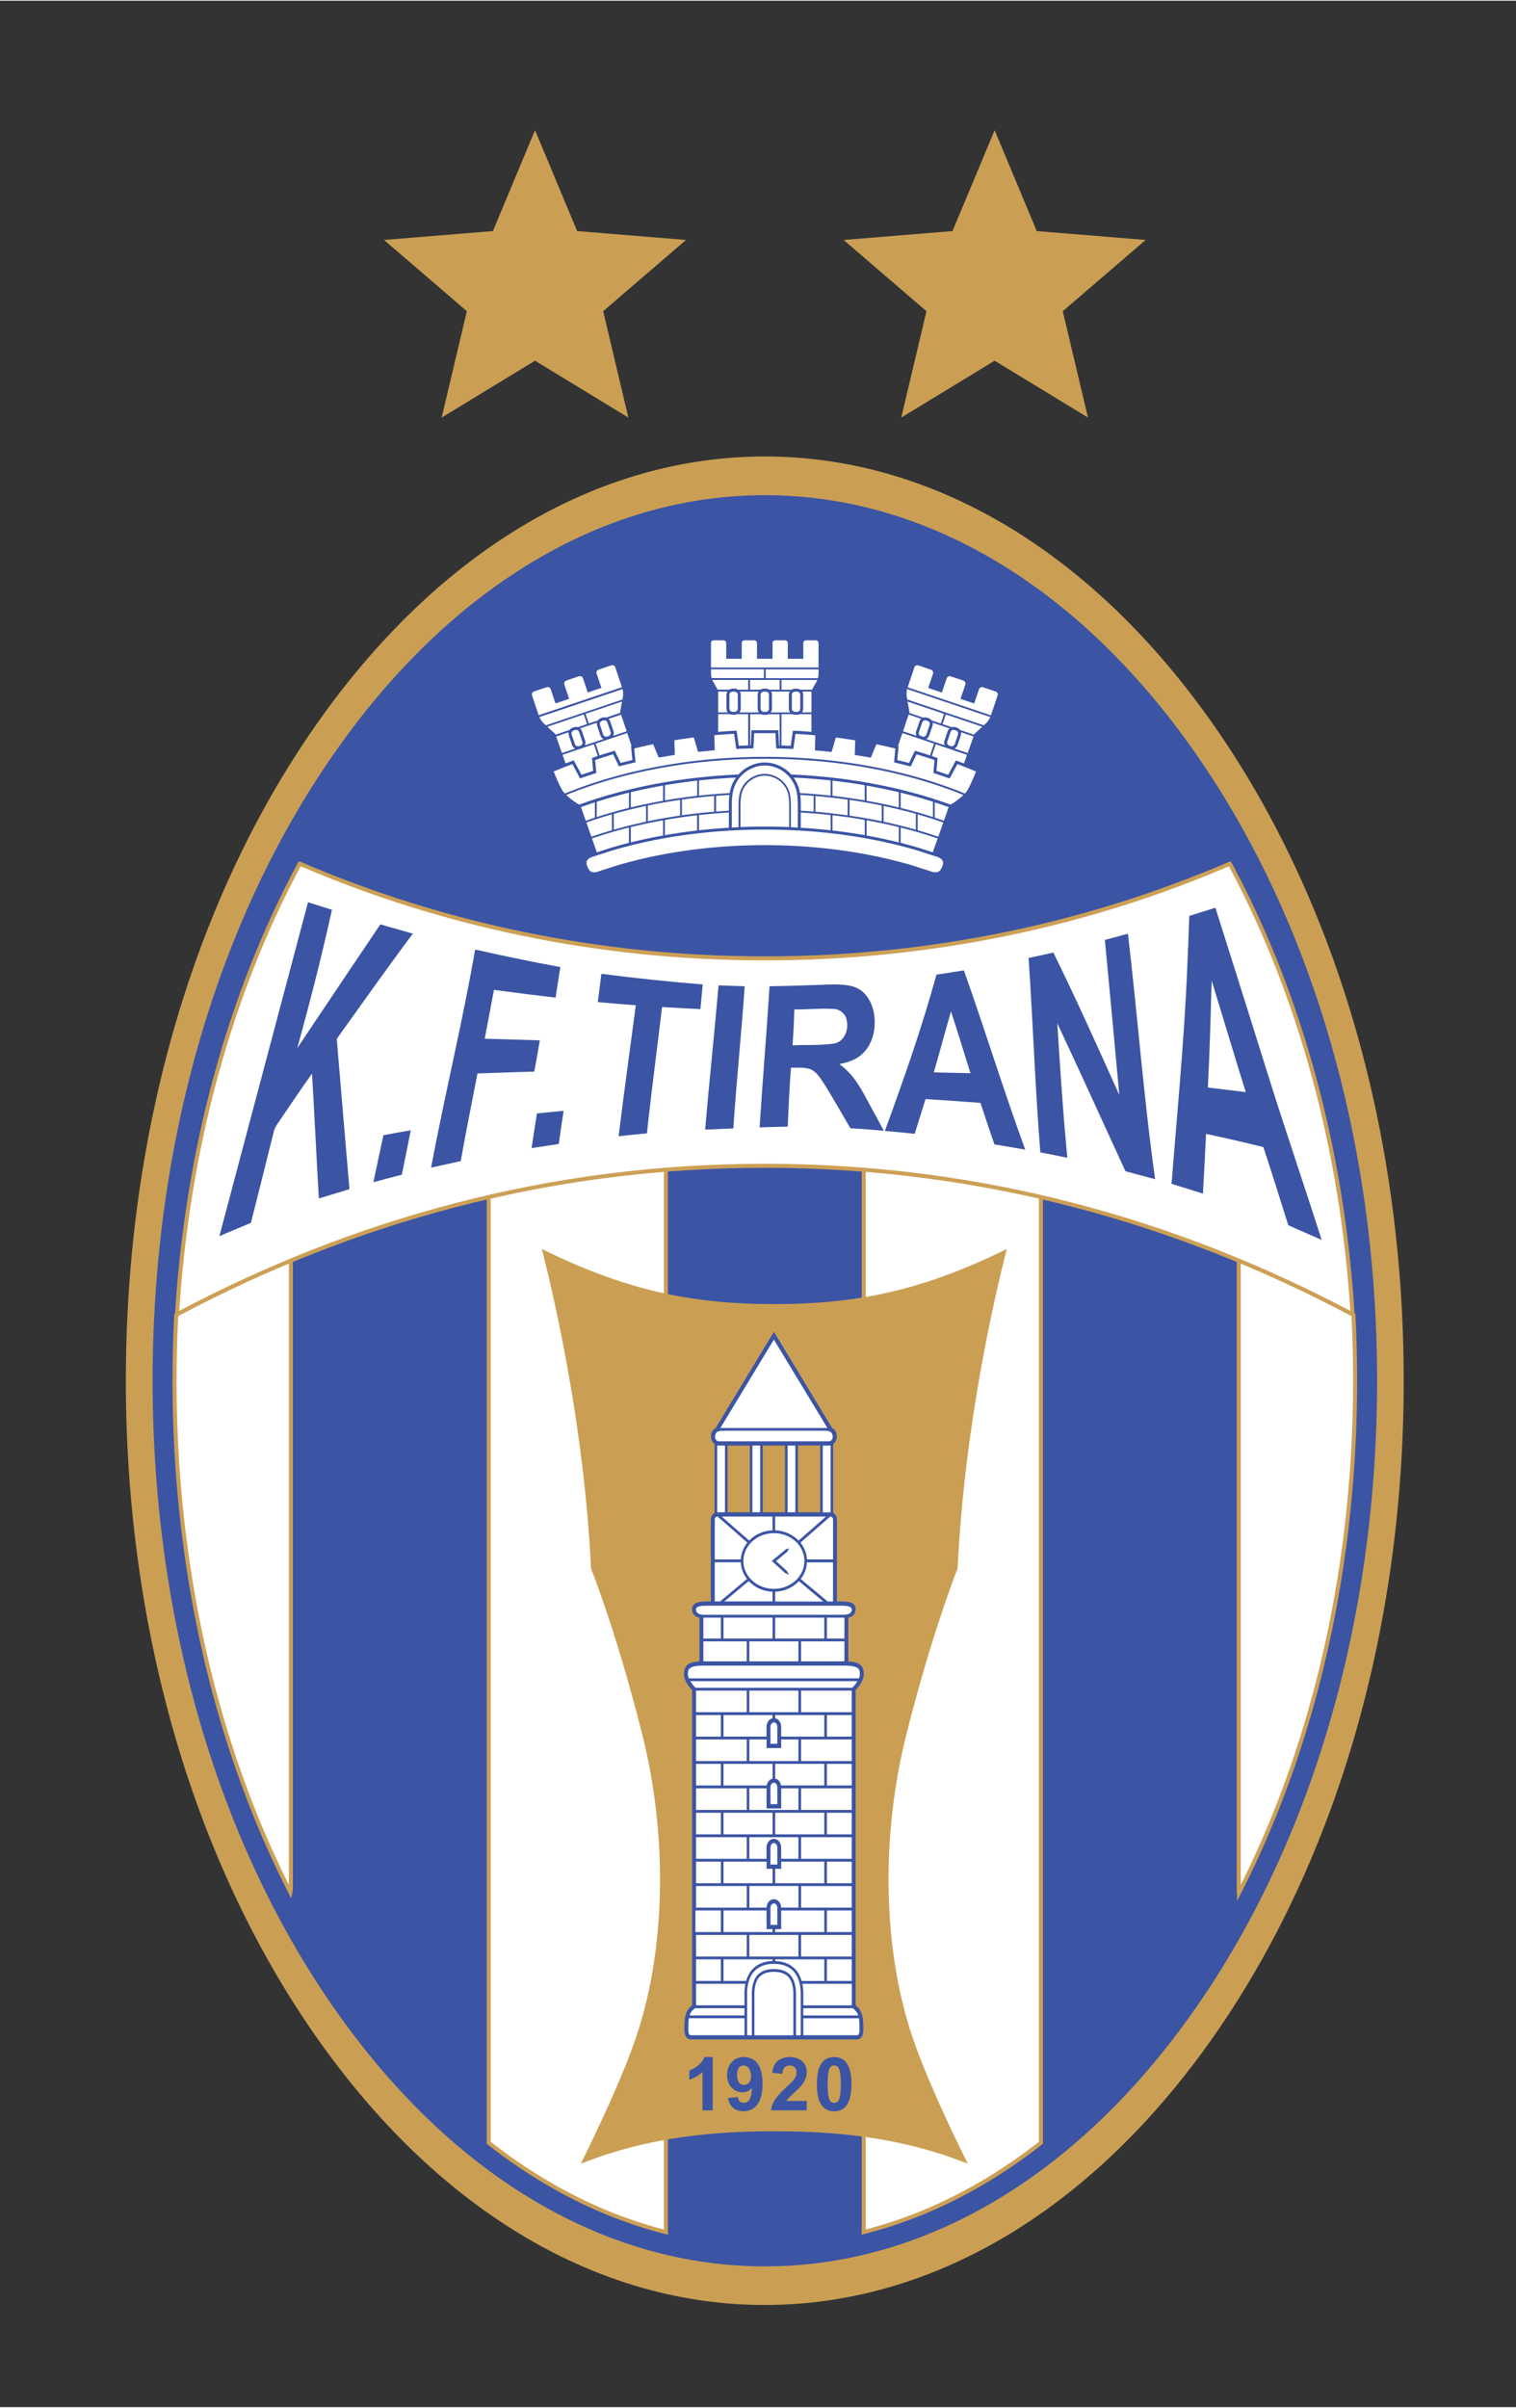 <svg xmlns="http://www.w3.org/2000/svg" width="250.951" height="398.483" viewBox="0 0 375.1 595.28"><rect x="0" y="0" width="375.1" height="595.28" fill="#333333" stroke="none"/><path fill="#ca9f54" d="M79.55 505.53c-31.22-43.59-48.41-101.88-48.41-164.15 0-62.26 17.19-120.56 48.41-164.15 29.78-41.58 68.73-64.48 109.68-64.48s79.9 22.9 109.68 64.48c31.22 43.59 48.41 101.89 48.41 164.15s-17.19 120.56-48.41 164.15c-29.78 41.58-68.73 64.48-109.68 64.48-40.95.01-79.9-22.89-109.68-64.48"/><path fill="#3b54a4" d="M84.14 498.67c-29.91-41.77-46.38-97.63-46.38-157.28 0-59.66 16.47-115.52 46.39-157.28 28.53-39.84 65.86-61.79 105.1-61.79s76.56 21.94 105.1 61.79c29.91 41.77 46.38 97.63 46.38 157.28 0 59.66-16.47 115.52-46.38 157.28-28.53 39.84-65.86 61.79-105.1 61.79-39.25 0-76.58-21.94-105.11-61.79"/><path fill="#ca9f54" d="m132.38 32.04 10.42 24.95 26.94 2.2-20.5 17.62 6.23 26.31-23.09-14.06-23.1 14.06 6.23-26.31-20.5-17.62 26.95-2.2zM246.1 32.04l10.42 24.95 26.94 2.2-20.5 17.62 6.23 26.31-23.09-14.06-23.1 14.06 6.23-26.31-20.5-17.62 26.94-2.2z"/><path fill="#fff" d="M172.44 504.36v-9.49c-.55.51-1.63 1.38-3.25 1.91v-2.28c.26-.09 2.94-1.12 3.73-3.34h2.06v13.2zM181.2 501.04c.04.31.2 1.45 1.47 1.45 1.76 0 1.93-2.28 2.02-3.63l-.04-.04c-.81.99-1.82 1.08-2.29 1.08-2.07 0-3.84-1.69-3.84-4.3 0-2.62 1.71-4.44 4.22-4.44 1.16 0 3.14.42 4.06 3.03.4 1.16.5 2.37.5 3.6 0 1.19 0 6.79-4.79 6.79-1.17 0-2.31-.44-3.03-1.43-.5-.7-.64-1.45-.7-1.84zm1.41-7.78c-1.62 0-1.62 1.98-1.62 2.35 0 .31 0 2.46 1.74 2.46.33 0 1.73-.13 1.73-2.24.01-1.3-.64-2.57-1.85-2.57M198.25 504.36h-8.83c.2-1.95 1.17-3.32 3.69-5.67 1.76-1.63 2.61-2.42 2.62-3.69-.02-1.6-1.25-1.74-1.71-1.74-1.17 0-1.71.72-1.8 2.06l-2.51-.26c.07-.62.26-2 1.3-2.9.9-.75 2.17-.99 3.06-.99 3.05 0 4.17 2.02 4.17 3.67 0 2.29-1.67 3.84-2.95 5.01-1.28 1.19-1.71 1.58-2.06 2.17h5.01v2.34zM208.73 493.83c.53 1.47.57 3.14.57 4.06 0 .84-.02 2.51-.57 3.98-.53 1.47-1.6 2.72-3.69 2.72-2.11 0-3.19-1.23-3.73-2.68-.55-1.47-.55-3.14-.55-4.06 0-.88.02-2.55.55-4 .55-1.45 1.61-2.68 3.71-2.68 2.09 0 3.16 1.21 3.71 2.66m-5.32 4.05c0 3.49.42 4.61 1.62 4.61 1.21 0 1.63-1.14 1.63-4.61 0-3.49-.42-4.63-1.63-4.63-1.2.01-1.62 1.13-1.62 4.63"/><path fill="#fff" stroke="#cca056" stroke-miterlimit="10" d="M306.5 467.16V312.42l.01-.87c9.4 3.93 18.69 8.36 27.88 13.26l.48.27c.28 5.39.42 10.83.42 16.3 0 46.28-10.07 90.18-28.75 126.72zM213.71 551.11V288.88l.61.01c14.41 1.19 28.67 3.42 42.74 6.67l.5.11v233.34l.01.86c-13.74 10.79-28.54 18.25-43.9 22.1zM71.16 311.89c-9.05 3.82-18 8.08-26.84 12.8l-.71.47c-.28 5.37-.42 10.78-.42 16.22 0 46.19 10.03 90.01 28.64 126.52l.14-.75V311.57zM120.92 295.68v233.34l-.01.86c13.74 10.78 28.53 18.24 43.87 22.1l-.02-.7v-262.4l-.61.01a298 298 0 0 0-42.36 6.59z"/><path fill="#fff" stroke="#cca056" stroke-miterlimit="10" d="M43.79 324.98c2.53-40.84 13-79.21 30.36-111.49l.59.23c34.7 14.86 73.52 23.18 114.49 23.18 41.19 0 80.2-8.4 115.04-23.41l.31.51c17.19 32.16 27.57 70.31 30.09 110.92l-.43-.19c-43.02-22.75-91.36-36.52-145.01-36.52-53.55 0-101.82 13.72-144.78 36.4z"/><path fill="#ca9f54" d="M191.58 322.42c21.33 0 37.48-3.76 57.52-13.63-3.26 12.78-10.53 44.55-12.16 79.03-1.04 2.64-6.75 17.51-12.7 41.14-2.93 11.65-4.39 23.88-4.39 35.8 0 13.78 1.95 27.13 5.81 38.67 3.4 10.14 9.8 23.61 13.79 31.63-17.62-7.03-34.62-8.02-47.87-8.02-13.26 0-30.25 1-47.87 8.02 3.98-8.02 10.39-21.49 13.79-31.63 3.86-11.54 5.81-24.89 5.81-38.67 0-11.92-1.46-24.15-4.38-35.8-5.94-23.63-11.65-38.49-12.7-41.14-1.63-34.49-8.9-66.25-12.16-79.03 20.03 9.86 36.18 13.63 57.51 13.63"/><path fill="#3b54a4" d="M173.06 410.59v-10.6c-.38-.07-.89-.22-1.29-.65-.34-.37-.52-.86-.52-1.44 0-1.92 2.28-1.92 4.11-1.92h.52V375.7c0-.66.34-1.24.84-1.55l.09-.04v-16.99l-.01-.07c-.12-.09-.23-.2-.33-.31-.83-1.01-.55-2.28-.29-2.76.2-.4.51-.72.89-.91l.07-.1 13.94-23.03.4-.67 14.34 23.69.07.1c.38.19.69.52.89.91.26.48.55 1.74-.29 2.76-.1.12-.21.22-.33.31l-.01.11v16.94l.04.02c.53.29.89.89.89 1.58v20.28h.52c1.83 0 4.11 0 4.11 1.92 0 .57-.18 1.07-.52 1.44-.4.43-.91.59-1.29.65v10.79l.08.04c2.38.16 3.74.8 3.74 3.13 0 1.77-1.51 3.45-2.01 3.96v77.98c1.43 1.14 1.91 2.52 1.91 5.61 0 .94-.07 1.89-.6 2.42-.43.43-1 .44-1.4.41h-40.26c-.4.04-.99.03-1.43-.41-.53-.53-.6-1.48-.6-2.42 0-3.1.48-4.47 1.91-5.61V417.9c-.51-.52-2.01-2.19-2.01-3.96 0-2.36 1.4-2.99 3.84-3.14zm24.38-53.06v16.29l.01.1h5.39l.1-.01v-16.5h-5.5zm-11.92 16.25v-16.35h-5.5v16.5l.09-.01h5.4zm3.21.14h5.49l.01-.13v-16.28l-.01-.09h-5.49v16.37z"/><g fill="#fff"><path d="m185.29 380.86-6.6-5.78-.12-.1h12.59l-.01.1v3.29l-.15.02c-2.24.12-4.24 1.07-5.64 2.53zM197.58 380.91c-1.41-1.46-3.43-2.42-5.68-2.52h-.11v-3.33l-.01-.08h12.59l-.19.17-6.53 5.71zM174.24 399.28c-1.38 0-2.12-.56-2.02-1.38.11-.85 1.42-.87 3.14-.87h32.24c1.72 0 3.04.02 3.14.87.1.82-.64 1.38-2.02 1.38zM179.79 353.74c-1.26-.01-1.71.01-2.24.25-.53.25-.83 1.18-.47 1.9.18.29.49.48.84.48h27.12c.35 0 .66-.19.84-.48.36-.72.05-1.65-.47-1.9-.53-.25-.98-.26-2.24-.25zM203.58 373.92v-16.39l.01-.1h1.45c.16 0 .32-.02.47-.06v16.56l-.06.01h-1.78zM196.79 357.54v16.38h-1.91l-.01-.11v-16.39h1.92zM178.43 353.07h26.28l-.06-.12c-2.84-4.69-12.52-20.68-13.17-21.75-.66 1.08-10.5 17.34-13.24 21.87z"/><path d="M183.93 385.97c0-3.8 3.39-6.89 7.55-6.89s7.55 3.09 7.55 6.89-3.39 6.89-7.55 6.89-7.55-3.09-7.55-6.89m10.76 2.45c-.9-.82-2.34-2.12-2.69-2.43.39-.32 1.99-1.64 2.86-2.37l.36-.79-.73.21-3.53 2.92 3.32 3.01.95.42zM170.78 415.69c.42.71.97 1.32 1.26 1.59l.09.05h38.74l.04-.05c.29-.27.84-.87 1.26-1.58l-.13-.01H170.9zM170.42 414.98c-.14-.34-.22-.69-.22-1.02 0-1.23.23-1.99 3.36-2.11h35.85c3.12.12 3.34.87 3.34 2.11 0 .33-.08.67-.22 1.01l-.13.03h-41.86zM170.45 499.08c-.11.63-.15 1.42-.15 2.43 0 .58.03 1.39.29 1.64.04.04.18.18.74.13h12.87l.01-.16v-3.95l-.01-.1h-13.65zM171.91 496.64c-.64.48-1.04.99-1.29 1.74h13.59l-.01-.11v-1.56l-.01-.12h-12.24zM186.66 503.12v-9.72c-.03-1.4.15-3.32 1.21-4.5.77-.86 1.99-1.3 3.61-1.3s2.84.44 3.61 1.3c1.06 1.18 1.24 3.06 1.21 4.44v9.82l-.01.13h-9.62z"/><path d="M184.85 503.17v-9.78c-.06-2.52.54-4.55 1.73-5.87 1.13-1.26 2.78-1.89 4.9-1.89 2.13 0 3.78.64 4.91 1.89 1.19 1.32 1.78 3.35 1.73 5.87v9.76l-.01.15h-1.16v-9.94c.03-1.5-.18-3.58-1.39-4.94-.9-1-2.27-1.51-4.07-1.51s-3.17.51-4.07 1.51c-.96 1.07-1.44 2.8-1.39 4.99v9.73l.01.16h-1.17zM212.53 499.23c.09.61.13 1.34.13 2.28 0 .58-.03 1.39-.29 1.64-.04.04-.18.18-.7.13h-12.91v-4.2h13.75zM212.29 498.25c-.24-.68-.63-1.15-1.23-1.6l-.07-.06h-12.24v1.79h13.57zM186.16 373.78v-16.36h1.92v16.5h-1.92zM179.26 373.92h-1.75l-.06-.01v-16.46l.01-.09c.15.04.3.06.46.06h1.46v16.49zM199.65 385.33c-.13-1.45-.7-2.78-1.59-3.89l.05-.07 7.23-6.32.12-.08c.36 0 .66.32.66.72v9.88l-.07.01h-6.38zM176.85 395.79v-9.51h6.28l.16.01c.07 1.53.63 2.94 1.54 4.11l-.14.12-6.43 5.37-.1.08h-1.31zM176.85 385.57v-9.88c0-.4.3-.72.66-.72l.1.06 7.21 6.31.1.08a7.26 7.26 0 0 0-1.63 4.16h-6.34zM191.8 395.98v-2.3l.01-.11c2.34-.09 4.43-1.09 5.86-2.62l.11.09 5.74 4.79.2.17h-11.8zM184.76 410.69v-4.73l.01-.11h-10.74v4.94h10.72zM197.55 410.58v-4.73h-12.14l-.01.08v4.76l.01.1h12.15zM198.2 410.66v-4.81h10.73v4.94H198.2zM191.8 404.94v-4.88l.01-.08h12.14v5.1l-.01.07h-12.13zM204.6 405.02v-5.04h4.33v5.17h-4.33zM178.36 405.02v-4.91l.01-.13h-4.34v5.17h4.34zM179.01 405.04v-4.91l-.01-.15h12.16v5.17H179zM185.15 391.03l-5.79 4.83-.15.11h11.93v-2.41c-2.34-.08-4.44-1.09-5.88-2.63zM199.66 386.41c-.09 1.49-.65 2.87-1.55 4.02l.12.08 6.42 5.36.14.12h1.32v-9.7l-.1.01h-6.34zM198.55 490.69q.24 1.245.21 2.7v2.5h11.99v-5.34h-12.23zM178.36 484.61v5.12l.01.12h-6.15v-5.33l.1-.01h6.05zM198.2 423.28v-5.25h12.54v5.34H198.2zM184.76 423.28v-5.15l-.01-.1h-12.53v5.34h12.53zM185.4 423.24v-5.13l.01-.08h12.15l-.01.09v5.25h-12.14zM172.22 490.7v5.18h11.99l-.01-.1v-2.39c-.02-.97.05-1.88.21-2.71l.02-.13h-12.22z"/><path d="M203.95 489.73v-5.14l.01-.08H191.8v.4l.11.03c2.1.08 3.76.79 4.94 2.1.66.73 1.15 1.65 1.47 2.72l.03.1h5.62zM204.6 489.76v-5.25h6.14v5.34h-6.14zM191.05 484.51h-12.04v5.34h5.6l.03-.1c.32-1.07.81-1.99 1.47-2.72 1.17-1.3 2.82-2.01 4.91-2.1h.13v-.43zM190.63 427c0-.6.39-1.12.85-1.12s.85.51.85 1.12v4.19h-1.69c-.01-.82-.01-4.19-.01-4.19M190.63 441.93c0-.6.39-1.12.85-1.12s.85.51.85 1.12v4.19h-1.69c-.01-.82-.01-4.19-.01-4.19M178.36 453.48v-5.23h-6.14v5.34h6.15zM179.01 453.45v-5.2h12.14l.01.07v5.27h-12.15zM204.6 453.42v-5.08l-.01-.09h6.15v5.34h-6.14zM203.95 453.48v-5.13l-.01-.1h-12.13l-.01.07v5.27h12.16z"/><path d="M189.67 442.31v4.87h3.62v-4.97h4.26v5.34h-12.14l-.01-.15v-5.19h4.26zM198.2 447.42v-5.21h12.54v5.34H198.2zM184.76 447.43v-5.1l.01-.12h-12.55v5.33l.13.01h12.4zM178.36 441.35v-5.06l.01-.13h-6.15v5.35l.09-.01h6.06zM179.01 441.4v-5.24h12.14l.01.09v3.42l.01.13c-.71.15-1.28.79-1.45 1.61l-.02.09H179zM204.6 441.38v-5.22h6.14v5.34h-6.15zM203.95 441.35v-5.12l-.01-.08H191.8v3.64c.71.15 1.27.79 1.44 1.62l.01.08h10.7zM184.76 435.33v-5.1l-.01-.11h-12.44l-.09-.01v5.33l.14.02h12.39zM197.55 435.33v-5.21h-4.16l-.1-.01v2.14h-3.62v-2.14l-.11.01h-4.15l-.01.08v5.26h12.16zM198.2 435.31v-5.19h12.54v5.34H198.2zM203.95 424.18v5.09l-.01.15h-10.65V427c0-1.06-.64-1.95-1.49-2.13v-.74l.01-.05h12.14zM178.36 429.31v-5.23h-6.04l-.1-.01v5.34l.1.01h6.05zM179.01 429.28v-5.14l-.01-.06h12.16l-.01.06v.73c-.85.18-1.49 1.07-1.49 2.13v2.41H179zM204.6 429.33v-5.25h6.14v5.34h-6.14zM190.63 456.86c0-.6.39-1.12.85-1.12s.85.51.85 1.12v4.19h-1.69c-.01-.82-.01-4.19-.01-4.19M190.63 471.79c0-.6.39-1.12.85-1.12s.85.51.85 1.12v4.19h-1.69c-.01-.82-.01-4.19-.01-4.19M197.55 478.55v5.26h-12.13l-.02-.16v-5.09l.01-.09h12.15zM198.2 478.56v5.25h12.54v-5.34H198.2zM184.76 483.68v-5.12l.01-.09h-12.55v5.33l.08.01h12.47z"/><path d="M189.67 471.62c.07-1.12.86-2 1.81-2s1.72.87 1.81 1.97l.02.12h4.26l-.01-.12v-5.12l.01-.1H185.4l.01.09v5.26h4.26zM198.2 471.56v-5.18h12.54v5.34h-12.53zM184.76 471.62v-5.15l-.01-.09h-12.53v5.34h12.53zM198.2 459.49v-5.2h12.54v5.34h-12.55zM185.4 459.5v-5.12l-.01-.09h12.15l.01.06v5.13l-.01.15h-4.26v-2.77c0-1.2-.81-2.17-1.81-2.17s-1.81.97-1.81 2.17v2.77h-4.26zM184.76 459.51v-5.11l.01-.11h-12.55v5.35l.15-.01h12.38zM204.6 465.55v-5.13l-.01-.08h6.15v5.34h-6.14zM178.36 465.55v-5.13l.01-.08h-6.15v5.33l.09.01h6.06zM179.01 465.56v-5.22h10.64l.02.09v1.68h1.48l.01.06v3.52l-.21-.01H179zM191.8 465.67v-3.47l-.01-.09h1.5v-1.77h10.66v5.2l.01.14h-12.02zM204.6 477.63v-5.13l-.01-.08h6.15v5.34h-6.14zM191.8 477.76h12.16l-.01-.07v-5.16l.01-.11h-10.59l-.08.01v4.61h-1.49zM191.16 477.76h-12.15v-5.23l-.01-.11h10.67v4.62h1.48zM178.36 477.62v-5.2h-6.29v5.34h6.3z"/></g><path fill="#3b54a4" d="M146.69 210.99c-1.09.31-1.78.77-2.11 1.42-.27.55-.26 1.21.03 1.97.71 1.81 1.83 2.32 3.73 1.7l1.22-.4 3.28-1.05c11.03-3.28 23.61-5.01 36.38-5.01s25.35 1.73 36.38 5.01l3.28 1.05 1.22.4c1.91.62 3.02.11 3.74-1.7.15-.39.23-.76.23-1.1 0-.31-.07-.6-.2-.87-.32-.65-1.02-1.12-2.13-1.43l-.27-.08c1.15-3.28 3.92-11.16 3.99-11.36.53-.3 2.74-1.6 4.15-3.37.88-1.1 2.25-4.5 2.8-5.9l-.1-.05c-.98-.42-1.97-.83-2.97-1.22 0 0-.14-.06-.14-.07.65-1.84 2.45-6.97 2.5-7.11l2.78-2.58c.51-.47 1.08-1.36 1.3-2.01l1.73-5.13c.05-.16.08-.32.08-.47 0-.63-.41-1.23-1.05-1.44l-3.1-1.05c-.8-.27-1.67.15-1.93.94l-.96 2.84-2-.67c.19-.55.96-2.84.96-2.84.05-.16.08-.31.08-.47 0-.23-.05-.46-.16-.67-.18-.37-.5-.64-.89-.77l-3.1-1.05c-.8-.27-1.66.16-1.93.94 0 0-.77 2.28-.96 2.83l-2-.67c.19-.55.96-2.84.96-2.84.05-.15.08-.31.08-.47 0-.23-.05-.46-.16-.67-.18-.37-.5-.64-.89-.77l-3.1-1.05c-.8-.27-1.66.15-1.93.94l-1.73 5.14c-.15.45-.24 1.08-.24 1.66 0 .26.02.52.06.73 0 0 .62 3.56.65 3.74-.04.11-1.68 4.98-2.79 8.27l-.16-.04c-1.62-.4-3.27-.77-4.92-1.1l-.03.13-1.29 3.08-.07.12c-.91-.16-1.82-.31-2.74-.46l-.01-.1.11-3.51-.12-.03c-1.97-.33-3.97-.62-5.97-.87l-.03.11-.96 3.28-.06.19c-.94-.1-1.89-.19-2.84-.27v-.26l.08-3.32v-.15l-.95-.09-.01-.16v-9.9c.09-.15 1.22-2.17 1.22-2.17.31-.56.56-1.49.56-2.13v-7.69c0-.77-.64-1.4-1.43-1.4h-2.37c-.79 0-1.43.63-1.43 1.4v3.17h-2.38v-3.17c0-.77-.64-1.4-1.43-1.4h-2.37c-.79 0-1.43.63-1.43 1.4v3.17h-2.38v-3.17c0-.77-.64-1.4-1.43-1.4h-2.37c-.79 0-1.44.63-1.44 1.4v3.17h-2.38v-3.17c0-.77-.64-1.4-1.43-1.4h-2.37c-.79 0-1.43.63-1.43 1.4v7.69c0 .64.25 1.57.56 2.13l1.22 2.17v10.02l-.1.05c-.28.02-.56.05-.84.08l-.02.11.08 3.41.02.2c-.96.08-1.91.18-2.86.28l-.03-.1-1.02-3.5-.13.03c-2 .25-3.99.54-5.95.87v.18l.1 3.26-.01.18c-.92.14-1.84.3-2.75.46l-.06-.1-1.35-3.23-.13.02c-1.65.34-3.31.71-4.93 1.11l-.07-.18c-1.11-3.29-2.69-7.98-2.73-8.1l.65-3.74c.04-.22.06-.47.06-.73 0-.58-.09-1.21-.24-1.66l-1.73-5.14a1.52 1.52 0 0 0-1.93-.94l-3.1 1.05c-.39.13-.71.41-.89.77-.1.21-.16.44-.16.67 0 .16.03.32.08.47l.96 2.84-2 .67c-.19-.55-.96-2.84-.96-2.84-.26-.79-1.13-1.21-1.93-.94l-3.1 1.05c-.39.13-.71.41-.89.77-.1.21-.16.44-.16.67 0 .16.03.32.08.47l.96 2.84-2 .67c-.19-.55-.96-2.84-.96-2.84a1.52 1.52 0 0 0-1.93-.94l-3.1 1.05c-.64.22-1.05.81-1.05 1.44 0 .16.03.32.08.47l1.73 5.14c.22.65.79 1.54 1.3 2.01 0 0 2.66 2.47 2.78 2.58l2.5 7.11-.21.1c-1.02.4-2.03.82-3.02 1.24l.06.13c.58 1.47 1.9 4.7 2.75 5.77 1.41 1.77 3.62 3.07 4.15 3.37.07.2 2.83 8.06 3.99 11.35z"/><path fill="#fff" d="M222.85 208.33v-3.79l.14.03c3.07.78 6.06 1.66 8.93 2.65l.08.03-1.16 3.3-.05.12-3.24-1.05c-1.5-.45-3.03-.87-4.58-1.27zM227.06 201.27v3.92l.15.06c1.66.48 3.29 1 4.88 1.55l.07.01 1.23-3.51-.15-.06c-1.98-.7-4.01-1.34-6.08-1.94zM177.17 200.59v-3.88l.16-.02c1.05-.08 2.1-.16 3.16-.22l-.03.17c-.11.99-.13 2.11-.11 3.44v.29l-.14.01c-.97.06-1.94.13-2.91.2zM188.2 175.14v-3.44c0-.43.36-.78.81-.78h.45c.45 0 .81.35.81.78v3.44c0 .43-.36.78-.81.78h-.45c-.45-.01-.81-.36-.81-.78M182.59 170.44h2.53v-2.41h-8.75l-.12.01c.04.11.09.22.14.3l1.17 2.09h2.88l.09-.06c.22-.12.48-.2.76-.2h.45c.28 0 .55.08.78.21zM180.48 175.14v-3.44c0-.43.36-.78.81-.78h.45c.45 0 .81.35.81.78v3.44c0 .43-.36.78-.81.78h-.45c-.45-.01-.81-.36-.81-.78M195.93 175.14v-3.44c0-.43.36-.78.81-.78h.45c.45 0 .81.35.81.78v3.44c0 .43-.36.78-.81.78h-.45c-.45-.01-.81-.36-.81-.78M175.92 164.82v-5.93c0-.37.31-.67.7-.67h2.37c.39 0 .7.3.7.67v3.9h3.84v-3.9c0-.37.32-.67.7-.67h2.37c.39 0 .7.3.7.67v3.9h3.85v-3.9c0-.37.32-.67.7-.67h2.37c.39 0 .7.3.7.67v3.9h3.84v-3.9c0-.37.31-.67.7-.67h2.37c.39 0 .7.3.7.67v6.05h-26.61zM189.46 167.47v-1.94l.01-.11h13.07v1.18c0 .28-.07.65-.16 1.01l-.1-.01h-12.81zM189.01 167.51v-2.11h-13.08v1.17c0 .28.06.64.16.99l.16.01h12.77zM198.07 170.44h2.7l.13.02 1.18-2.1c.05-.09.1-.19.15-.31l-.14-.01h-8.72l-.01.07v2.25l.01.09h2.52l.1-.06c.22-.12.48-.19.75-.19h.45c.28 0 .55.07.77.2zM190.31 170.44h2.6l-.01-.09v-2.32h-7.32v2.24l.01.16h2.56l.08-.04c.23-.13.5-.21.78-.21h.45c.28 0 .54.07.77.2zM198.56 176.05h2.22v-5.13l-.1-.01h-2.05l-.12.02c.14.23.22.49.22.78v3.44c0 .34-.12.66-.31.91zM185.12 184.1v-7.6h-2.75c-.19.09-.41.13-.64.13h-.45a1.6 1.6 0 0 1-.62-.13l-.2-.01h-2.76l-.01.1v4.27h.15c1.43-.12 2.86-.21 4.3-.28l.13-.02.51 3.6.03.15c.77-.03 1.54-.06 2.3-.08zM193.36 184.03v-7.37l.01-.16h2.73l.1.04c.17.06.35.1.54.1h.45c.17 0 .34-.03.49-.08l.13-.06h2.96v4.17l.01.2a116 116 0 0 0-4.6-.3l-.02.14-.49 3.51v.1c-.77-.03-1.54-.06-2.31-.08zM192.9 184.04v-7.53h-2.67l-.14.01c-.19.08-.4.13-.62.13h-.45a1.5 1.5 0 0 1-.64-.14h-2.77l-.01.09v7.64h.13l.02-.17.18-3.43.03-.17h6.46l.16-.01.19 3.7.01.09h.13zM190.77 175.93c.15-.23.23-.5.23-.79v-3.44c0-.3-.09-.57-.24-.8l.14.01h4.4l.12-.01c-.15.23-.24.51-.24.8v3.44c0 .34.11.65.3.9l-.14.02h-4.66zM183.04 175.94c.15-.23.24-.51.24-.8v-3.44c0-.25-.06-.49-.17-.69l-.06-.1h4.5l.15.01c-.15.23-.23.5-.23.79v3.44c0 .3.09.58.24.81l.08.1h-4.83zM177.7 175.92v-5l.14-.01h2.13l-.06.13c-.1.2-.16.43-.16.67v3.44c0 .29.09.57.24.8l.09.11h-2.37zM145.3 214.12c-.22-.56-.24-1.01-.06-1.38.22-.45.78-.8 1.67-1.05.02-.01 4.22-1.37 4.22-1.37 11.48-3.45 24.66-5.28 38.1-5.28 13.45 0 26.62 1.82 38.1 5.28l4.2 1.36c.9.26 1.47.61 1.69 1.06.18.36.16.81-.06 1.38-.57 1.46-1.29 1.78-2.83 1.27l-1.22-.4-3.3-1.06c-11.1-3.3-23.75-5.04-36.59-5.04s-25.49 1.74-36.59 5.04l-3.3 1.06-1.22.4c-1.52.51-2.23.19-2.81-1.27M142.25 183.91l-.81-2.39c-.07-.19-.05-.4.04-.59s.25-.32.45-.39l.37-.12c.4-.14.85.08.98.49l.81 2.39c.03.08.04.16.04.25 0 .12-.03.24-.08.35-.09.19-.25.33-.45.39l-.37.12c-.41.12-.85-.1-.98-.5M148.45 179.16a.7.7 0 0 1-.04-.25c0-.32.2-.63.53-.74l.37-.12c.41-.14.85.08.98.49l.8 2.39c.07.2.05.41-.04.59-.09.19-.25.33-.45.39l-.37.12c-.4.14-.85-.08-.98-.49zM235.2 180.9a.78.78 0 0 1 .98-.49l.37.12q.3.105.45.39c.09.19.11.4.04.59l-.81 2.39a.78.78 0 0 1-.98.49l-.37-.12c-.2-.06-.35-.2-.45-.39a.85.85 0 0 1-.08-.35c0-.08.01-.17.04-.25zM228.23 182.03l-.37-.12a.82.82 0 0 1-.45-.39.76.76 0 0 1-.04-.59l.81-2.39a.78.78 0 0 1 .98-.49l.37.12a.784.784 0 0 1 .49.99l-.81 2.39c-.13.4-.57.62-.98.48"/><path fill="#fff" d="M182.56 191.42c-14.03.61-27.38 3.15-39.09 7.38l-.18.07c-.5-.29-1.98-1.19-3.19-2.39l.14-.07c14.32-5.78 31.26-8.89 49-8.89 17.76 0 34.72 3.12 49.05 8.92l.09.04c-1.21 1.2-2.69 2.11-3.19 2.39l-.1-.04c-11.73-4.25-25.11-6.8-39.17-7.41l-.15-.01c-1.65-1.85-4.05-2.96-6.52-2.96s-4.87 1.11-6.53 2.96z"/><path fill="#fff" d="M139.75 196.12a6 6 0 0 1-.33-.39c-.68-.85-1.73-3.33-2.37-4.91l-.05-.15c1.51-.64 3.06-1.25 4.63-1.83l.06.12 1.73 3.25.1.18q1.98-.705 4.02-1.35l-.01-.21-.26-2.88-.01-.11c1.42-.49 2.87-.95 4.33-1.39l.12-.04 1.4 2.93.04.07c1.36-.36 2.73-.69 4.12-1.01l-.03-.2-.3-3.03-.02-.18c1.49-.37 3.01-.72 4.54-1.04l.15-.02 1.34 3.21.05.09c1.32-.24 2.65-.46 3.98-.66l-.02-.15-.1-3.32-.01-.15c1.53-.25 3.08-.48 4.63-.68l.18-.04 1.01 3.43.06.16c1.37-.15 2.74-.28 4.12-.4l-.02-.22-.08-3.39-.01-.11c1.58-.14 3.17-.26 4.77-.34h.13l.5 3.53.04.2c1.4-.07 2.82-.11 4.23-.14l.01-.14.18-3.47.02-.15h5.09l.15-.01.19 3.64v.14c1.42.03 2.83.07 4.23.14l.05-.24.47-3.32.04-.17c1.63.09 3.27.2 4.88.35v.13l-.08 3.36-.02.24c1.39.11 2.77.25 4.14.4l.05-.17.96-3.28.04-.13c1.57.2 3.14.43 4.69.68l.11.02-.11 3.39-.01.23c1.33.2 2.66.42 3.97.66l.07-.16 1.28-3.06.04-.1c1.52.32 3.03.66 4.52 1.03l.18.04-.32 3.26v.17c1.39.32 2.76.65 4.12 1.01l.06-.15 1.31-2.75.07-.11c1.44.43 2.87.88 4.27 1.36l.17.05-.27 3.01-.02.2c1.33.42 2.65.86 3.95 1.32l.09.03 1.85-3.47.04-.08c1.53.56 3.03 1.16 4.5 1.77l.13.06c-.63 1.57-1.73 4.17-2.43 5.05-.11.14-.22.27-.34.4l-.04-.03c-14.43-5.87-31.53-9.04-49.43-9.04-17.89 0-34.97 3.16-49.39 9.02z"/><path fill="#fff" d="M181.07 204.42v-4.35c-.05-3.31.16-5.24 1.46-7.23 1.46-2.22 4.09-3.66 6.7-3.66 2.62 0 5.25 1.44 6.7 3.66 1.3 1.99 1.51 3.91 1.46 7.22v4.34l.01.14c-.53-.03-1.06-.06-1.59-.08l-.12-.02v-4.24c.05-3.34-.2-4.66-1.19-6.12-1.15-1.71-3.23-2.82-5.29-2.82s-4.13 1.11-5.29 2.82c-.98 1.46-1.24 2.79-1.19 6.15v4.21l-.11.02c-.53.02-1.05.05-1.58.08z"/><path fill="#fff" d="M183.22 204.43v-4.2c-.05-3.26.19-4.53 1.11-5.9 1.07-1.59 2.99-2.62 4.91-2.62 1.91 0 3.84 1.03 4.91 2.62.92 1.37 1.16 2.63 1.11 5.86v4.23h-.11a145 145 0 0 0-11.78 0zM133.25 176.65l-1.61-4.79c-.14-.4.09-.85.51-.99l3.1-1.05c.42-.14.87.08 1 .48l1.19 3.53 3.38-1.14-1.19-3.53c-.06-.19-.05-.4.04-.58.1-.19.26-.34.47-.41l3.1-1.05c.42-.14.87.07 1 .48l1.19 3.53 3.38-1.14-1.19-3.53c-.06-.19-.05-.4.04-.58.1-.19.26-.34.47-.41l3.1-1.05c.42-.14.86.08 1 .48l1.62 4.81.03.11-20.61 6.94zM148.31 186.56l-.89-2.65-.04-.13 7.71-2.6.09-.05 1.06 3.15.03.11c-.05.01-.1.03-.15.04l.03.19.31 3.09.01.13c-.97.23-1.94.47-2.9.71l-.08-.12-1.39-2.91-.1.04c-1.22.36-2.44.74-3.64 1.13zM147.86 186.68l-.9-2.67-.05-.07-7.61 2.56-.11.05.75 2.12.17-.05c.62-.24 1.24-.47 1.87-.7l.06.14 1.74 3.26.09.17c.96-.33 1.92-.66 2.89-.97l-.01-.14-.26-2.9-.02-.15c.48-.17.97-.33 1.45-.5zM142.2 185.05l-3.03 1.02-.13.05-1.44-4.1.16-.06 2.81-.95.12-.03c-.05.26-.03.52.05.77l.81 2.39c.13.39.41.7.76.87zM144.84 184.16l4.47-1.51-.19-.12c-.25-.18-.45-.44-.56-.75l-.81-2.39c-.09-.26-.1-.52-.05-.77l-.11.02-3.92 1.32-.14.05c.19.17.35.39.44.65l.81 2.39c.13.38.1.79-.08 1.15zM151.71 181.84c.18-.36.21-.77.08-1.15l-.8-2.39c-.09-.26-.23-.47-.42-.64l.08-.04 2.95-.99.07-.02 1.38 4.1-.11.06-3.06 1.03zM147.96 178.04l-2.27.76-.06-.18-.71-2.1-.05-.11 8.89-3 .14-.04-.46 2.62.05.15-.06.04-3.43 1.16-.12-.03c-.26-.06-.54-.05-.81.04l-.37.12c-.27.09-.49.25-.66.44zM140.85 180.43l-3.27 1.1-.14.02-.05-.14-1.95-1.81.16-.06 8.86-2.99.03.11.7 2.08.07.2-2.19.74-.07.03c-.3-.09-.62-.1-.94.01l-.37.12c-.3.1-.56.29-.74.55zM135.05 179.24l-.57-.53c-.33-.31-.72-.86-.96-1.35l-.05-.15 20.58-6.93.03.15c.11.53.13 1.21.06 1.66l-.13.77-.09.04-18.69 6.3zM236.17 185c.34-.17.62-.47.75-.86l.81-2.39c.07-.21.09-.44.07-.66l-.01-.13 2.98 1 .11.05-1.44 4.09-.1-.03-3.02-1.02zM229.93 186.64c-1.17-.38-2.36-.75-3.55-1.1l-.07.13-1.31 2.74-.08.15c-.97-.25-1.94-.49-2.92-.72l.02-.19.32-3.2-.15-.06 1.09-3.24.09.03 7.71 2.6-.03.15-.94 2.79zM230.55 186.85l.93-2.76.05-.15 7.65 2.58.09.02-.76 2.17-.16-.08q-.93-.36-1.86-.69l-.04.09-1.84 3.46-.12-.03c-.91-.32-1.84-.63-2.77-.93l-.01-.1.28-3.1-.15-.04c-.38-.13-.75-.26-1.13-.39zM230.79 178.76c.02.21 0 .42-.07.63l-.81 2.39c-.12.35-.36.63-.66.81l-.1.06 4.51 1.52.11.04c-.18-.36-.21-.77-.08-1.15l.81-2.39c.07-.21.18-.39.33-.55l.11-.11-4.16-1.4zM227.81 177.77c-.14.15-.24.33-.31.53l-.81 2.39c-.11.33-.1.69.02 1.02.02.04.04.09.06.13l-3.26-1.1-.08-.01 1.39-4.13.17.05 2.94.99zM232.82 178.68l.72-2.13.05-.13-9.02-3.04.02.14.43 2.49-.05.14.17.08 3.22 1.09.11.03c.29-.09.61-.09.92.01l.37.12c.31.11.56.3.74.55l.13.05 2.14.72zM233.25 178.84l.74-2.2.04-.08 8.93 3.01.07.03-1.95 1.81-.06.16-.09-.02-3.4-1.15-.07-.08c-.18-.22-.41-.39-.69-.48l-.37-.12c-.27-.09-.56-.1-.82-.04l-.12.03-2.25-.76zM224.52 170.3l20.51 6.91-.07.15c-.24.48-.62 1.04-.96 1.35l-.57.53-.07-.01-18.88-6.36-.02-.12-.11-.66c-.09-.5-.04-1.28.09-1.83zM224.68 169.88l20.5 6.91.04-.12 1.62-4.8a.78.78 0 0 0-.51-.99l-3.1-1.04c-.42-.14-.87.07-1 .48l-1.19 3.53-3.38-1.14 1.19-3.53c.06-.19.05-.4-.04-.58a.83.83 0 0 0-.47-.41l-3.1-1.05c-.42-.14-.87.08-1 .48l-1.19 3.53-3.39-1.14 1.19-3.53c.06-.19.05-.4-.04-.58a.83.83 0 0 0-.47-.41l-3.1-1.05c-.42-.14-.87.07-1 .48l-1.66 4.93zM172.38 196.7c-2.62.3-5.2.66-7.73 1.1l-.13.02v-3.76l.08-.01c2.54-.43 5.13-.8 7.75-1.1l.15-.01v3.75zM173.06 192.88c2.97-.32 5.99-.56 9.04-.7l-.18.27c-.75 1.14-1.16 2.25-1.38 3.55l-.1.02c-2.49.14-4.95.35-7.38.61l-.11.02v-3.76zM163.96 194.17c-2.64.46-5.23 1-7.77 1.61l-.11.03v3.76l.1-.02c2.53-.61 5.12-1.15 7.76-1.62l.12-.03v-3.76zM155.51 199.71c-2.65.66-5.24 1.39-7.76 2.2l-.1.05v-3.8l.09-.03c2.51-.8 5.09-1.53 7.72-2.17l.16-.03v3.76zM147.08 202.13c-.68.23-1.36.46-2.03.69l-.12.04-1.19-3.38.12-.05c1.06-.38 2.14-.75 3.23-1.1l.1-.04v3.79zM205.44 192.88c-2.98-.32-6.01-.56-9.07-.7l.18.27c.75 1.14 1.16 2.25 1.38 3.55 0 .01.13.02.13.02 2.49.14 4.96.35 7.39.62h.07v-3.75zM213.8 197.8c-2.53-.43-5.11-.8-7.72-1.1l-.1-.01v-3.76l.08.01c2.62.3 5.21.66 7.75 1.1l.14.02v3.76zM222.3 199.55c-2.54-.61-5.13-1.15-7.78-1.62l-.11-.01v-3.76l.12.02c2.64.46 5.23 1 7.77 1.61l.09.03v3.76zM231.39 198.34c1.07.35 2.12.71 3.16 1.08l.18.07-1.19 3.37-.09-.03c-.68-.24-1.36-.47-2.05-.7l-.12-.04v-3.79zM230.74 201.92c-2.52-.81-5.11-1.55-7.75-2.2l-.13-.03v-3.78l.1.03q3.99.975 7.8 2.19l.08.04v3.79zM218.63 203.09v-3.9l.18.04c2.62.56 5.19 1.19 7.7 1.89l.1.01v3.93l-.12-.02c-2.5-.71-5.07-1.35-7.7-1.91zM210.2 201.44v-3.75c2.66.38 5.28.84 7.84 1.37l.13.02v3.89l-.18-.01c-2.55-.53-5.15-.98-7.79-1.37zM201.76 200.63v-3.9l.18.03c2.63.22 5.22.51 7.78.87l.01.14v3.76c-2.57-.36-5.19-.66-7.84-.89zM201.2 196.69c-1.06-.08-2.13-.16-3.2-.22l.02.14c.12 1 .14 2.12.12 3.46v.29l.13.02c.95.06 1.9.12 2.85.2l.2.01v-3.89zM214.41 206.49v-3.76l.13.03c2.63.47 5.22 1.02 7.74 1.64l.11.02v3.79l-.11-.02c-2.52-.62-5.11-1.18-7.75-1.65zM205.98 205.26v-3.75h.12c2.61.3 5.17.67 7.69 1.11l.17.02v3.79l-.13-.03c-2.54-.44-5.12-.82-7.74-1.12zM205.33 201.43c-2.29-.25-4.61-.45-6.95-.59l-.25-.01v3.65l.01.11c2.42.15 4.81.35 7.18.61l.2.02v-3.76zM168.73 201.53v-3.89l.12-.03c2.55-.36 5.13-.65 7.75-.87l.1-.01v3.89l-.23.02c-2.56.22-5.09.5-7.58.85zM160.3 199.1v3.9l.1-.03c2.53-.53 5.11-.98 7.74-1.37l.14-.02v-3.9l-.18.04c-2.62.38-5.19.83-7.72 1.35zM151.87 205.08v-3.92l.11-.04c2.52-.71 5.09-1.34 7.73-1.9l.14-.02v3.9l-.16.03c-2.63.56-5.21 1.2-7.72 1.92zM151.29 205.24c-1.68.49-3.33 1.01-4.95 1.57l-.06-.11-1.2-3.41.15-.05c1.96-.69 3.96-1.33 6.01-1.92l.17-.04v3.93zM155.51 208.35c-1.56.4-3.09.82-4.59 1.27l-3.09 1-.16.04-1.16-3.29-.04-.13q4.35-1.5 9-2.67l.14-.01v3.77zM163.89 206.54c-2.6.47-5.15 1.01-7.63 1.63l-.18.07v-3.8l.1-.03c2.52-.62 5.11-1.17 7.74-1.64l.14-.03v3.77zM172.33 205.29c-2.6.3-5.17.68-7.7 1.12l-.12.01v-3.76l.09-.02c2.54-.44 5.13-.82 7.75-1.12l.13-.01v3.76zM173.1 205.2c2.39-.26 4.8-.47 7.24-.62v-3.77l-.17.02c-2.4.14-4.78.35-7.12.61h-.1v3.77z"/><path fill="#3b54a4" d="M76.21 223.02c1.97.62 3.94 1.24 5.92 1.86-2.52 11.49-5.45 22.89-8.58 34.22 6.83-10.22 13.69-20.42 20.56-30.61 2.68.77 5.36 1.53 8.04 2.29-6.41 8.58-12.6 17.32-18.83 26.03 1.03 12.4 2.1 24.79 3.14 37.18-2.52.76-5.05 1.52-7.57 2.3-.59-10.3-1.08-20.59-1.69-30.88-2.8 3.89-5.45 7.89-8.16 11.84-.52.76-1.07 1.52-1.28 2.44-1.9 7.55-3.75 15.11-5.69 22.65-2.61 1.06-5.19 2.18-7.79 3.27 7.31-27.54 14.62-55.06 21.93-82.59M294.27 226.4c2.15-.67 4.3-1.34 6.45-2.03 4.61 14.52 9.17 29.06 13.73 43.6 4.07 12.89 8.46 25.69 12.56 38.57-2.75-1.22-5.52-2.39-8.26-3.64-2.01-6.45-4.05-12.89-6.16-19.32-4.72-1.15-9.43-2.27-14.18-3.26-.22 4.92-.51 9.85-.77 14.78-2.58-.84-5.17-1.64-7.77-2.42 1.34-16.97 2.98-33.91 3.78-50.91.23-5.12.44-10.25.62-15.37m4.59 42.45c3.13.36 6.25.76 9.38 1.14-2.87-9.18-5.61-18.4-8.44-27.6-.25 8.83-.49 17.65-.94 26.46M273.38 232.33c1.9-.49 3.8-1.01 5.7-1.53 2.39 20.22 3.89 40.54 6.73 60.72-2.45-.66-4.89-1.32-7.34-1.96-5.63-12.2-11.14-24.45-16.87-36.6.71 11.1 1.42 22.2 2.49 33.26-2.22-.45-4.45-.91-6.68-1.33-1.3-16.01-1.81-32.07-2.91-48.09 2.04-.44 4.08-.89 6.13-1.33 5.72 11.6 10.99 23.42 16.32 35.21-1.17-12.79-2.36-25.57-3.57-38.35M117.56 234.72c7 1.57 14.03 3.03 21.08 4.34-.41 2.51-.77 5.03-1.17 7.55-5.09-.59-10.17-1.24-15.25-1.92-.76 4.02-1.53 8.05-2.29 12.08 4.55.13 9.09.27 13.63.41-.45 2.58-.85 5.17-1.39 7.73-4.68.11-9.36.32-14.03.46-1.41 7.22-2.85 14.44-4.14 21.68-2.44.53-4.88 1.08-7.33 1.61 3.35-18.03 7.77-35.86 10.89-53.94M231.69 240.94c2.27-.35 4.53-.7 6.8-1.07 5.23 14.72 9.81 29.66 15.18 44.34-2.53-.45-5.07-.88-7.61-1.28-1.2-3.41-2.33-6.85-3.46-10.28-4.53-.34-9.06-.67-13.59-.95-.91 2.86-1.79 5.73-2.69 8.6-2.45-.27-4.91-.5-7.37-.72 4.64-12.75 9.18-25.55 12.74-38.64m-.65 24.16c3.03.06 6.06.14 9.08.21-1.59-5.1-3.15-10.21-4.82-15.28-1.47 5-2.77 10.06-4.26 15.07M148.8 240.72c8.33 1.07 16.69 1.96 25.07 2.63l-.57 6.1c-3.17-.15-6.33-.32-9.49-.51-1.22 10.42-2.64 20.81-3.74 31.24-2.34.22-4.67.47-7.01.72 1.32-10.81 2.84-21.6 4.26-32.4-3.14-.24-6.27-.51-9.41-.78.29-2.34.61-4.67.89-7M190.41 243.8c5.16-.08 10.31-.27 15.46-.45 2.57 0 5.46.01 7.54 1.77 2.34 2.06 3.18 5.36 2.99 8.37-.12 2.89-1.36 5.85-3.73 7.61-1.45 1.1-3.24 1.57-4.98 1.98 3.11 2.16 5.08 5.44 6.79 8.74 1.4 2.57 2.83 5.13 4.2 7.72-2.75-.24-5.5-.45-8.26-.61-2.24-3.76-4.34-7.6-6.69-11.28-.91-1.32-1.82-2.84-3.4-3.4-1.5-.44-3.08-.29-4.62-.3-.38 4.85-.6 9.71-.8 14.57-2.32.04-4.64.1-6.96.19.73-11.63 1.73-23.27 2.46-34.91m6.12 5.75c-.07 2.96-.21 5.91-.44 8.86 3.41-.16 6.85.07 10.23-.43 2.57-.41 3.73-3.4 3.18-5.71-.2-1.61-1.68-2.82-3.27-2.87-3.23-.16-6.47.13-9.7.15M177.79 243.58c2.16.08 4.31.16 6.47.22-.8 11.73-2.05 23.43-2.81 35.17-2.33.09-4.65.2-6.98.29 1.01-11.91 2.3-23.78 3.32-35.68M132.85 275.27c2.2-.24 4.41-.45 6.61-.66-.43 2.73-.84 5.46-1.2 8.2-2.25.33-4.49.68-6.73 1.03.41-2.87.88-5.72 1.32-8.57M94.87 280.65c2.25-.42 4.5-.84 6.76-1.22-.72 3.67-1.47 7.32-2.2 10.98-2.35.6-4.7 1.22-7.04 1.87.82-3.87 1.63-7.76 2.48-11.63M173.81 521.87v-9.49c-.55.51-1.63 1.38-3.25 1.91v-2.28c.26-.09 2.94-1.12 3.73-3.34h2.06v13.2zM182.57 518.55c.04.31.2 1.45 1.47 1.45 1.76 0 1.93-2.28 2.02-3.63l-.04-.04c-.81.99-1.82 1.08-2.29 1.08-2.07 0-3.84-1.69-3.84-4.3 0-2.62 1.71-4.44 4.22-4.44 1.16 0 3.14.42 4.06 3.03.4 1.16.5 2.37.5 3.6 0 1.19 0 6.79-4.79 6.79-1.17 0-2.31-.44-3.03-1.43-.5-.7-.64-1.45-.7-1.84zm1.41-7.78c-1.62 0-1.62 1.98-1.62 2.35 0 .31 0 2.46 1.74 2.46.33 0 1.73-.13 1.73-2.24 0-1.31-.64-2.57-1.85-2.57M199.62 521.87h-8.83c.2-1.95 1.17-3.32 3.69-5.67 1.76-1.63 2.61-2.42 2.62-3.69-.02-1.6-1.25-1.74-1.71-1.74-1.17 0-1.71.72-1.8 2.06l-2.51-.26c.07-.62.26-2 1.3-2.9.9-.75 2.17-.99 3.06-.99 3.05 0 4.17 2.02 4.17 3.67 0 2.29-1.67 3.84-2.95 5.01-1.28 1.19-1.71 1.58-2.06 2.17h5.01v2.34zM210.1 511.34c.53 1.47.57 3.14.57 4.06 0 .84-.02 2.51-.57 3.98-.53 1.47-1.6 2.72-3.69 2.72-2.11 0-3.19-1.23-3.73-2.68-.55-1.47-.55-3.14-.55-4.06 0-.88.02-2.55.55-4 .55-1.45 1.61-2.68 3.71-2.68 2.09-.01 3.16 1.21 3.71 2.66m-5.32 4.05c0 3.49.42 4.61 1.62 4.61 1.21 0 1.63-1.14 1.63-4.61 0-3.49-.42-4.63-1.63-4.63-1.2.01-1.62 1.13-1.62 4.63"/></svg>